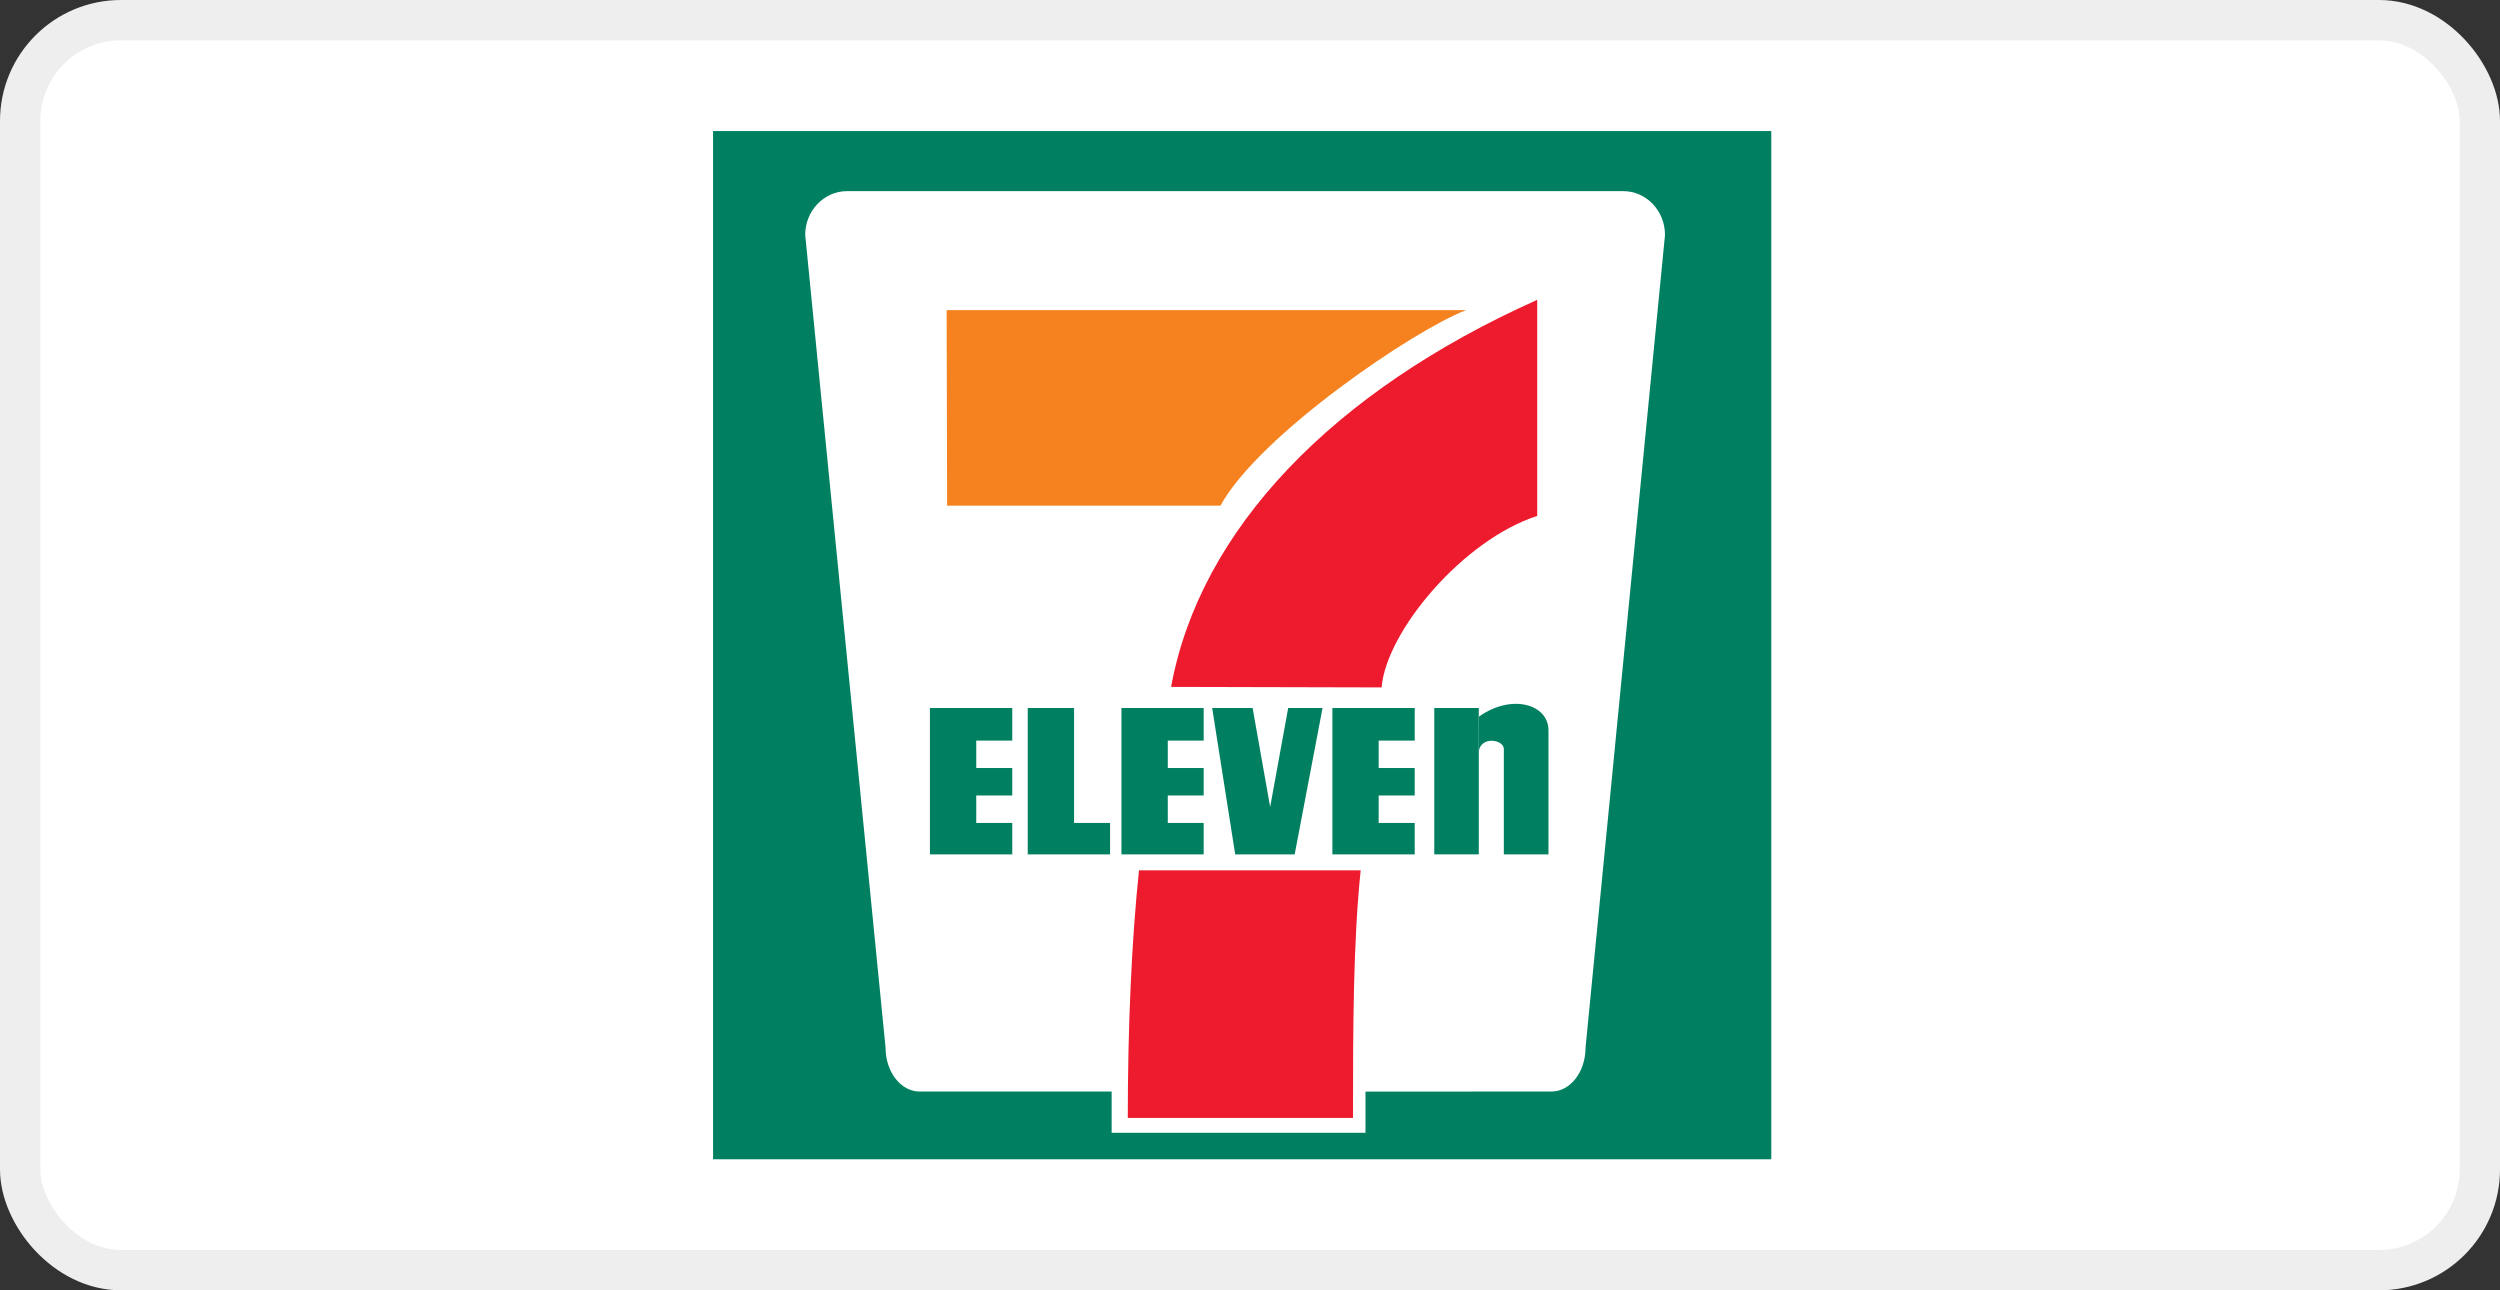 <svg width="62" height="32" viewBox="0 0 62 32" fill="none" xmlns="http://www.w3.org/2000/svg">
<rect x="0" y="0" width="62" height="32" fill="#333333" stroke="none"/>
<rect x="0.5" y="0.5" width="61" height="31" rx="2.5" fill="white"/>
<path d="M17.816 3.443H43.817V28.623H17.816V3.443Z" fill="white"/>
<path d="M17.684 3.25H43.928V28.75H17.684V3.25Z" fill="#008061"/>
<path d="M33.864 27.072V28.093H27.569V27.07H22.806C22.341 27.07 21.962 26.584 21.962 25.984L19.969 5.827C19.969 5.227 20.434 4.74 21.009 4.74H40.256C40.827 4.74 41.292 5.227 41.292 5.827L39.321 25.984C39.321 26.584 38.942 27.07 38.477 27.07L33.864 27.072H33.864Z" fill="white"/>
<path d="M23.477 7.691H36.362C35.093 8.167 31.231 10.782 30.267 12.54H23.488L23.477 7.691H23.477Z" fill="#F5821F"/>
<path d="M33.745 21.585C33.561 23.341 33.554 25.479 33.554 27.725H27.969C27.969 25.479 28.063 23.341 28.247 21.585H33.745H33.745Z" fill="#ED1B2D"/>
<path d="M25.104 19.047V19.728H24.211V20.409H25.104V21.189H23.062V17.559H25.104V18.367H24.211V19.047H25.104Z" fill="#008061"/>
<path d="M29.851 19.047V19.728H28.961V20.409H29.851V21.189H27.812V17.559H29.851V18.367H28.961V19.047H29.851Z" fill="#008061"/>
<path d="M35.085 19.047V19.728H34.191V20.409H35.085V21.189H33.043V17.559H35.085V18.367H34.191V19.047H35.085Z" fill="#008061"/>
<path d="M26.637 17.559V20.409H27.53V21.189H25.488V17.559H26.637Z" fill="#008061"/>
<path d="M31.5 20.012L31.065 17.559H30.062L30.633 21.189H32.108L32.799 17.559H31.947L31.5 20.012Z" fill="#008061"/>
<path d="M35.57 17.559H36.674V21.188H35.57V17.559Z" fill="#008061"/>
<path d="M36.672 18.637C36.732 18.239 37.295 18.346 37.295 18.573V21.189H38.402V18.112C38.402 17.46 37.483 17.198 36.679 17.772L36.672 18.637L36.672 18.637Z" fill="#008061"/>
<path d="M34.264 17.048C34.377 15.659 36.28 13.39 38.123 12.795V7.436C33.052 9.704 29.756 13.135 29.043 17.035L34.264 17.048L34.264 17.048Z" fill="#ED1B2D"/>
<rect x="0.5" y="0.5" width="61" height="31" rx="2.5" stroke="#EEEEEE"/>
</svg>
